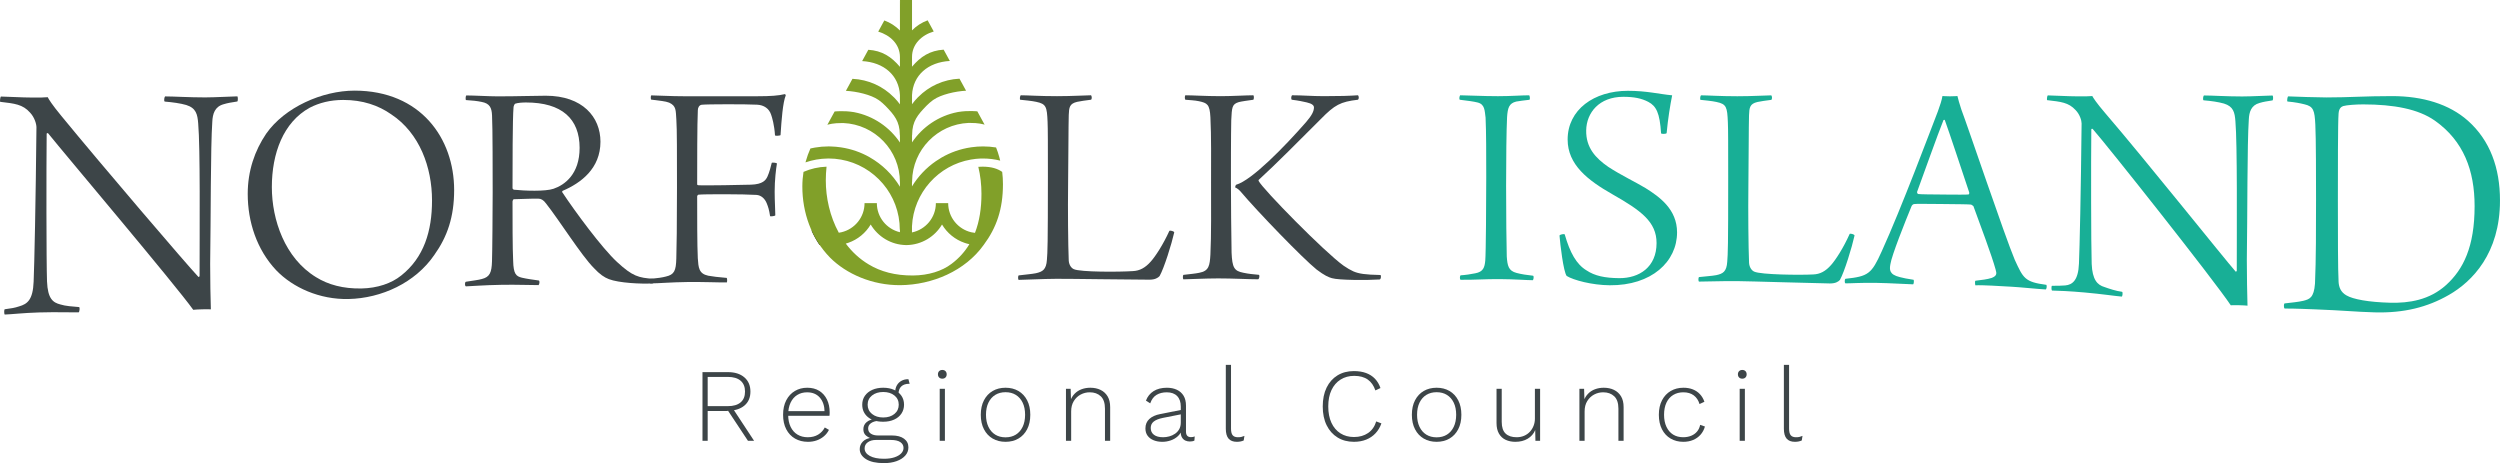 <?xml version="1.0" encoding="UTF-8"?>
<svg id="Layer_1" data-name="Layer 1" xmlns="http://www.w3.org/2000/svg" xmlns:xlink="http://www.w3.org/1999/xlink" viewBox="0 0 712.011 131.902">
  <path id="fullLogo" d="M207.327,105.985c1.955,0,3.511,.494,4.666,1.48,1.154,.988,1.732,2.341,1.732,4.059s-.583,3.056-1.748,4.014-2.725,1.437-4.68,1.437l-.148,.089h-5.598v8.471h-1.481v-19.549h7.257Zm-.029,9.685c1.58,0,2.789-.355,3.629-1.066,.839-.711,1.259-1.737,1.259-3.08s-.42-2.374-1.259-3.096c-.84-.721-2.049-1.081-3.629-1.081h-5.746v8.323h5.746Zm1.155,.267l6.309,9.597h-1.747l-5.806-8.768,1.244-.829Z" style="fill: #3d4548;"/>
  <path id="fullLogo-2" data-name="fullLogo" d="M230.076,125.831c-1.362,0-2.577-.307-3.644-.919-1.066-.611-1.9-1.495-2.503-2.65s-.903-2.533-.903-4.132c0-1.6,.301-2.978,.903-4.133s1.422-2.038,2.459-2.65c1.036-.612,2.206-.918,3.51-.918,1.343,0,2.488,.296,3.436,.888,.948,.593,1.679,1.418,2.192,2.474,.513,1.057,.769,2.276,.769,3.658,0,.178-.005,.351-.015,.519s-.024,.321-.044,.459h-12.293v-1.333h11.641l-.74,.207c-.019-1.698-.469-3.051-1.348-4.058s-2.088-1.511-3.628-1.511c-1.066,0-2.005,.252-2.814,.756-.81,.503-1.441,1.233-1.895,2.191s-.682,2.108-.682,3.451c0,1.322,.232,2.468,.696,3.436s1.115,1.703,1.955,2.207c.839,.503,1.812,.755,2.918,.755,1.145,0,2.127-.247,2.947-.74,.818-.493,1.455-1.175,1.91-2.044l1.185,.682c-.355,.71-.829,1.317-1.422,1.821-.592,.503-1.273,.894-2.044,1.17-.769,.276-1.619,.415-2.547,.415Z" style="fill: #3d4548;"/>
  <path id="fullLogo-3" data-name="fullLogo" d="M254.038,124.023c1.461,0,2.606,.307,3.437,.919,.829,.611,1.243,1.431,1.243,2.458,0,.908-.301,1.698-.903,2.37-.603,.671-1.427,1.194-2.473,1.569-1.047,.375-2.242,.562-3.584,.562-2.232,0-3.939-.38-5.125-1.14-1.185-.761-1.776-1.714-1.776-2.858,0-.83,.301-1.551,.903-2.162,.602-.612,1.485-.978,2.65-1.097l-.118,.267c-.632-.178-1.19-.474-1.674-.889-.483-.414-.726-1.007-.726-1.776,0-.83,.311-1.506,.934-2.029s1.446-.824,2.473-.903l1.57,.533h-.622c-.909,.059-1.635,.281-2.178,.666s-.815,.884-.815,1.496c0,.672,.262,1.175,.785,1.511s1.19,.503,1.999,.503h3.999Zm-2.488-13.595c1.165,0,2.197,.202,3.096,.606,.898,.405,1.595,.968,2.088,1.688,.493,.722,.741,1.565,.741,2.532,0,.948-.248,1.792-.741,2.533-.493,.74-1.19,1.313-2.088,1.718-.898,.405-1.931,.607-3.096,.607-1.876,0-3.342-.449-4.398-1.348s-1.584-2.068-1.584-3.511c0-.967,.251-1.81,.755-2.532,.504-.721,1.204-1.283,2.103-1.688,.898-.404,1.94-.606,3.125-.606Zm.208,20.23c1.165,0,2.162-.138,2.991-.414,.829-.277,1.466-.647,1.91-1.111s.667-.982,.667-1.555c0-.691-.302-1.244-.903-1.658-.603-.415-1.516-.622-2.74-.622h-4.206c-.928,0-1.698,.217-2.311,.651-.612,.434-.918,1.017-.918,1.747,0,.889,.489,1.605,1.467,2.147,.977,.543,2.324,.815,4.043,.815Zm-.208-19.016c-1.303,0-2.369,.331-3.198,.992-.83,.662-1.244,1.536-1.244,2.621,0,1.087,.414,1.966,1.244,2.637,.829,.672,1.895,1.007,3.198,1.007,1.304,0,2.365-.335,3.185-1.007,.819-.671,1.23-1.55,1.23-2.637,0-1.085-.41-1.959-1.23-2.621-.819-.661-1.881-.992-3.185-.992Zm7.168-3.644l.355,1.304h-.147c-.968,0-1.714,.252-2.236,.755-.523,.504-.785,1.21-.785,2.118l-.948-.474c0-.75,.158-1.402,.475-1.955,.315-.553,.75-.982,1.303-1.288,.553-.307,1.175-.46,1.866-.46h.118Z" style="fill: #3d4548;"/>
  <path id="fullLogo-4" data-name="fullLogo" d="M268.375,107.851c-.376,0-.677-.113-.903-.341-.228-.227-.341-.528-.341-.903s.113-.677,.341-.903c.227-.227,.527-.341,.903-.341,.375,0,.676,.114,.903,.341,.227,.227,.341,.528,.341,.903s-.114,.677-.341,.903c-.228,.228-.528,.341-.903,.341Zm.74,2.873v14.81h-1.481v-14.81h1.481Z" style="fill: #3d4548;"/>
  <path id="fullLogo-5" data-name="fullLogo" d="M286.383,110.428c1.382,0,2.602,.306,3.658,.918,1.056,.612,1.886,1.495,2.488,2.65,.602,1.155,.903,2.533,.903,4.133,0,1.599-.302,2.977-.903,4.132-.603,1.155-1.433,2.039-2.488,2.65-1.057,.612-2.276,.919-3.658,.919-1.383,0-2.602-.307-3.658-.919-1.057-.611-1.886-1.495-2.488-2.65s-.903-2.533-.903-4.132c0-1.6,.301-2.978,.903-4.133s1.432-2.038,2.488-2.65,2.275-.918,3.658-.918Zm0,1.273c-1.126,0-2.103,.257-2.933,.769-.829,.514-1.477,1.249-1.94,2.207-.465,.958-.696,2.108-.696,3.451,0,1.322,.231,2.468,.696,3.436,.463,.968,1.11,1.708,1.94,2.222s1.807,.769,2.933,.769,2.103-.256,2.933-.769c.829-.514,1.476-1.254,1.94-2.222s.696-2.113,.696-3.436c0-1.343-.232-2.493-.696-3.451s-1.11-1.693-1.94-2.207c-.83-.513-1.807-.769-2.933-.769Z" style="fill: #3d4548;"/>
  <path id="fullLogo-6" data-name="fullLogo" d="M303.592,125.534v-14.81h1.333l.119,3.702-.237-.207c.276-.81,.691-1.501,1.244-2.073,.553-.573,1.214-1.002,1.984-1.289,.77-.286,1.6-.429,2.488-.429,1.105,0,2.083,.207,2.933,.621,.849,.415,1.515,1.027,1.999,1.837,.483,.81,.726,1.827,.726,3.051v9.597h-1.48v-9.123c0-1.618-.4-2.804-1.2-3.554-.8-.751-1.842-1.126-3.125-1.126-.928,0-1.792,.213-2.592,.637-.8,.425-1.451,1.042-1.955,1.852-.503,.81-.755,1.797-.755,2.962v8.352h-1.481Z" style="fill: #3d4548;"/>
  <path id="fullLogo-7" data-name="fullLogo" d="M336.292,115.789c0-1.283-.346-2.28-1.037-2.991s-1.679-1.066-2.962-1.066c-1.126,0-2.094,.242-2.902,.726-.81,.484-1.412,1.289-1.808,2.414l-1.214-.769c.434-1.165,1.159-2.068,2.177-2.711,1.017-.642,2.275-.962,3.776-.962,1.086,0,2.039,.192,2.858,.577s1.456,.953,1.911,1.703c.454,.751,.681,1.688,.681,2.813v7.405c0,1.047,.475,1.57,1.422,1.57,.415,0,.77-.069,1.066-.208l-.089,1.185c-.336,.178-.77,.267-1.304,.267-.454,0-.879-.089-1.273-.267s-.716-.475-.963-.889c-.247-.415-.37-.978-.37-1.688v-.8l.415-.029c-.178,.849-.568,1.555-1.17,2.117-.603,.562-1.299,.978-2.088,1.244-.79,.267-1.58,.4-2.37,.4-.929,0-1.758-.148-2.488-.444-.731-.297-1.303-.727-1.718-1.289-.414-.562-.622-1.259-.622-2.088,0-1.105,.37-1.999,1.111-2.681,.74-.682,1.781-1.15,3.125-1.407l6.131-1.214v1.244l-5.391,1.065c-1.166,.237-2.034,.583-2.606,1.037-.573,.454-.859,1.066-.859,1.837,0,.829,.306,1.476,.918,1.94,.612,.465,1.481,.696,2.606,.696,.573,0,1.155-.079,1.748-.237,.593-.157,1.141-.409,1.644-.755,.504-.346,.903-.78,1.2-1.304,.296-.522,.444-1.159,.444-1.91v-4.532Z" style="fill: #3d4548;"/>
  <path id="fullLogo-8" data-name="fullLogo" d="M350.599,103.912v18.127c0,.909,.157,1.551,.474,1.926,.315,.375,.81,.562,1.48,.562,.415,0,.746-.029,.993-.089,.246-.06,.537-.158,.873-.296l-.207,1.303c-.257,.119-.548,.212-.874,.281-.325,.069-.686,.104-1.081,.104-1.047,0-1.832-.301-2.354-.904-.523-.602-.785-1.544-.785-2.828v-18.186h1.481Z" style="fill: #3d4548;"/>
  <path id="fullLogo-9" data-name="fullLogo" d="M393.428,120.587c-.375,1.086-.933,2.024-1.674,2.813-.74,.79-1.629,1.393-2.665,1.808-1.037,.414-2.197,.622-3.481,.622-1.777,0-3.332-.41-4.665-1.23s-2.37-1.98-3.11-3.481c-.74-1.5-1.11-3.288-1.11-5.361s.364-3.86,1.096-5.361c.731-1.5,1.762-2.66,3.095-3.481,1.333-.819,2.889-1.228,4.665-1.228,1.323,0,2.483,.183,3.481,.548s1.842,.908,2.533,1.629c.69,.721,1.214,1.605,1.569,2.651l-1.451,.681c-.454-1.362-1.175-2.394-2.162-3.095-.988-.701-2.281-1.052-3.881-1.052-1.461,0-2.75,.351-3.865,1.052s-1.98,1.698-2.592,2.991c-.612,1.294-.918,2.849-.918,4.665,0,1.797,.301,3.347,.903,4.65s1.456,2.306,2.562,3.007c1.105,.701,2.389,1.051,3.851,1.051,1.579,0,2.922-.38,4.028-1.14,1.105-.761,1.876-1.861,2.311-3.303l1.48,.562Z" style="fill: #3d4548;"/>
  <path id="fullLogo-10" data-name="fullLogo" d="M409.156,110.428c1.382,0,2.602,.306,3.658,.918,1.056,.612,1.886,1.495,2.488,2.65,.602,1.155,.903,2.533,.903,4.133,0,1.599-.302,2.977-.903,4.132-.603,1.155-1.433,2.039-2.488,2.65-1.057,.612-2.276,.919-3.658,.919-1.383,0-2.602-.307-3.658-.919-1.057-.611-1.886-1.495-2.488-2.65s-.903-2.533-.903-4.132c0-1.6,.301-2.978,.903-4.133s1.432-2.038,2.488-2.65,2.275-.918,3.658-.918Zm0,1.273c-1.126,0-2.103,.257-2.933,.769-.829,.514-1.477,1.249-1.94,2.207-.465,.958-.696,2.108-.696,3.451,0,1.322,.231,2.468,.696,3.436,.463,.968,1.11,1.708,1.94,2.222s1.807,.769,2.933,.769,2.103-.256,2.933-.769c.829-.514,1.476-1.254,1.94-2.222s.696-2.113,.696-3.436c0-1.343-.232-2.493-.696-3.451s-1.11-1.693-1.94-2.207c-.83-.513-1.807-.769-2.933-.769Z" style="fill: #3d4548;"/>
  <path id="fullLogo-11" data-name="fullLogo" d="M431.579,125.831c-1.027,0-1.945-.189-2.755-.564s-1.447-.962-1.91-1.762c-.465-.8-.696-1.802-.696-3.007v-9.774h1.48v9.419c0,1.54,.37,2.656,1.111,3.347,.74,.691,1.781,1.037,3.125,1.037,.789,0,1.505-.138,2.147-.415,.641-.276,1.19-.661,1.644-1.155,.454-.493,.805-1.06,1.052-1.703,.246-.641,.37-1.317,.37-2.028v-8.501h1.48v14.81h-1.332l-.06-3.051c-.435,1.047-1.145,1.866-2.133,2.459-.987,.592-2.162,.889-3.524,.889Z" style="fill: #3d4548;"/>
  <path id="fullLogo-12" data-name="fullLogo" d="M449.823,125.534v-14.81h1.333l.119,3.702-.237-.207c.276-.81,.691-1.501,1.244-2.073,.553-.573,1.214-1.002,1.984-1.289,.77-.286,1.6-.429,2.488-.429,1.105,0,2.083,.207,2.933,.621,.849,.415,1.515,1.027,1.999,1.837,.483,.81,.726,1.827,.726,3.051v9.597h-1.48v-9.123c0-1.618-.4-2.804-1.2-3.554-.8-.751-1.842-1.126-3.125-1.126-.928,0-1.792,.213-2.592,.637-.8,.425-1.451,1.042-1.955,1.852-.503,.81-.755,1.797-.755,2.962v8.352h-1.481Z" style="fill: #3d4548;"/>
  <path id="fullLogo-13" data-name="fullLogo" d="M479.443,110.428c1.008,0,1.905,.158,2.695,.474,.79,.316,1.462,.769,2.015,1.362s.978,1.313,1.273,2.162l-1.392,.651c-.316-1.065-.864-1.89-1.645-2.473-.78-.582-1.772-.874-2.977-.874-1.086,0-2.044,.252-2.873,.756-.829,.503-1.472,1.233-1.926,2.191s-.681,2.108-.681,3.451c0,1.322,.227,2.468,.681,3.436s1.086,1.703,1.897,2.207c.809,.503,1.767,.755,2.873,.755,.829,0,1.584-.138,2.266-.415,.682-.276,1.244-.681,1.688-1.214s.735-1.165,.874-1.895l1.362,.474c-.257,.908-.677,1.688-1.259,2.34-.583,.651-1.289,1.15-2.118,1.496-.829,.345-1.758,.519-2.784,.519-1.343,0-2.543-.307-3.599-.919-1.057-.611-1.881-1.495-2.474-2.65-.592-1.155-.889-2.533-.889-4.132,0-1.6,.301-2.978,.903-4.133s1.432-2.038,2.488-2.65,2.256-.918,3.599-.918Z" style="fill: #3d4548;"/>
  <path id="fullLogo-14" data-name="fullLogo" d="M496.209,107.851c-.376,0-.677-.113-.903-.341-.228-.227-.341-.528-.341-.903s.113-.677,.341-.903c.227-.227,.527-.341,.903-.341,.375,0,.676,.114,.903,.341,.227,.227,.341,.528,.341,.903s-.114,.677-.341,.903c-.228,.228-.528,.341-.903,.341Zm.74,2.873v14.81h-1.481v-14.81h1.481Z" style="fill: #3d4548;"/>
  <path id="fullLogo-15" data-name="fullLogo" d="M509.538,103.912v18.127c0,.909,.157,1.551,.474,1.926,.315,.375,.81,.562,1.48,.562,.415,0,.746-.029,.993-.089,.246-.06,.537-.158,.873-.296l-.207,1.303c-.257,.119-.548,.212-.874,.281-.325,.069-.686,.104-1.081,.104-1.047,0-1.832-.301-2.354-.904-.523-.602-.785-1.544-.785-2.828v-18.186h1.481Z" style="fill: #3d4548;"/>
  <path id="fullLogo-16" data-name="fullLogo" d="M.24,27.494c1.407-.002,6.026,.294,9.134,.292,2.007-.003,3.312-.004,4.216-.104,.3,.6,1.204,2.093,3.914,5.371,11.643,14.199,35.424,41.991,39.036,45.849,.1-.068,.201-.135,.301-.203,.003-13.206,.21-36.676-.393-43.521-.201-2.641-.603-4.401-3.412-5.277-1.705-.486-3.815-.778-6.122-.971-.302-.193-.102-1.28,.101-1.474,2.51-.002,6.725,.287,11.443,.285,2.813-.003,8.031-.298,9.133-.299,.201,.199,.201,1.266,0,1.46-1.81,.295-2.609,.392-3.915,.785-2.51,.685-3.112,2.738-3.213,4.986-.503,7.227-.406,27.449-.609,40.54-.004,4.394,.099,9.864,.199,12.888-.903-.073-4.014,.009-5.018,.132-5.016-7.041-36.826-44.647-41.344-50.282-.098-.1-.4,.005-.402,.102-.101,9.875-.102,36.306,.099,42.085,.202,4.981,1.706,6.037,3.813,6.572,1.404,.46,3.515,.592,5.319,.743,.302,.091,.1,1.388-.1,1.492-1.905,.056-6.221-.116-11.34,.038-4.516,.136-7.729,.534-9.735,.598-.201-.194-.202-1.398,0-1.504,1.907-.258,2.811-.386,4.115-.825,2.31-.67,3.913-1.818,4.115-7.015,.202-4.601,.601-22.994,.804-43.965,.001-.901-.5-2.796-1.807-4.189-2.106-2.391-4.418-2.595-8.531-3.085-.101-.202,.002-1.304,.2-1.506Z" style="fill: #3d4548;"/>
  <path id="fullLogo-17" data-name="fullLogo" d="M78.659,76.966c-5.533-5.879-8.109-13.796-8.107-21.749,0-6.568,2.004-12.32,5.253-17.133,5.251-7.507,15.941-12.277,25.198-12.273,18.804,.03,28.342,13.594,28.338,28.325-.001,7.597-1.913,13.232-5.636,18.458-5.443,7.971-15.082,12.358-24.435,12.567-8.208,.185-15.839-3.222-20.612-8.196Zm35.597,1.511c6.49-5.122,8.787-12.675,8.786-21.379,.002-9.431-3.525-19.191-11.638-24.549-3.626-2.539-8.112-4.089-13.646-4.084-3.726,.002-6.871,.832-9.545,2.213-7.542,4.14-10.787,13.019-10.789,22.613-.002,9.316,3.715,20.242,12.591,25.652,3.437,2.139,7.73,3.32,12.978,3.215,4.486-.092,8.494-1.446,11.262-3.682Z" style="fill: #3d4548;"/>
  <path id="fullLogo-18" data-name="fullLogo" d="M132.808,27.183c2.227-0,6.491,.26,8.996,.259,6.119-.006,10.387-.18,13.633-.181,10.482,.005,15.58,6.077,15.576,13.107-.004,7.639-5.566,11.757-10.762,13.98-.185,.173-.186,.35-.092,.436,3.617,5.466,11.309,15.894,15.575,19.825,4.449,4.106,6.121,4.508,10.386,4.8,.09,.172,0,1.212-.186,1.3-3.248,.219-9.737-.122-12.52-1.21-1.299-.502-2.596-1.349-4.264-3.153-3.525-3.511-9.921-13.701-13.628-18.383-.743-1.038-1.482-1.382-2.133-1.376-1.578-.072-5.473,.14-7.048,.153-.184,.001-.373,.44-.371,.616-0,4.635-.005,13.733,.181,16.966,.091,3.76,.834,4.359,2.503,4.77,1.393,.328,3.151,.562,4.822,.797,.28,.168,.186,1.044-.093,1.31-1.207,.021-6.399-.157-10.294-.09-5.747,.098-8.996,.419-10.387,.446-.372-.082-.372-1.223,0-1.317,1.856-.297,3.619-.501,4.545-.782,2.226-.562,2.783-1.8,2.876-5.043,.093-2.369,.19-14.903,.191-19.544-.002-5.082,.003-18.838-.179-21.994-.094-2.188-.649-3.417-2.967-3.852-1.204-.261-2.876-.437-4.451-.523-.186-.177-.095-1.232,.093-1.318Zm13.91,2.355c-.187,.09-.464,.699-.463,1.05-.28,2.973-.286,17.236-.286,23.006-0,.177,.282,.433,.371,.435,3.059,.324,8.994,.536,11.314-.27,3.156-1.073,7.418-4.149,7.423-11.628,0-8.261-5.004-12.953-15.298-12.946-1.022,.001-2.32,.091-3.062,.353Z" style="fill: #3d4548;"/>
  <path id="fullLogo-19" data-name="fullLogo" d="M185.487,27.162c1.574-0,5.194,.257,9.831,.256,6.77-.004,13.539-.005,20.309-.007,3.896-.001,6.119-.174,7.883-.603,.185,.002,.185,.172,.278,.343-.835,2.056-1.208,6.951-1.486,11.326-.095,.174-1.392,.261-1.577,.09-.187-3.004-.834-5.147-1.112-5.92-.554-1.714-2.039-2.745-3.987-2.83-3.059-.169-14.283-.161-15.765,.014-.743,.085-1.114,.865-1.113,1.553-.189,3.536-.186,15.609-.191,21.13-.001,.171,.279,.256,.464,.256,2.041,.073,12.242-.075,14.838-.174,3.433-.105,4.267-1.312,4.731-2.345,.554-1.209,.929-2.75,1.206-3.869,.187-.17,1.39-.005,1.484,.166-.278,1.632-.651,4.723-.651,7.985-.002,2.92,.186,5.148,.184,6.78-.09,.255-1.297,.351-1.484,.268-.278-1.886-.556-2.658-.926-3.6-.555-1.454-1.672-2.394-2.966-2.471-3.526-.236-15.027-.247-16.509-.064-.184,.002-.374,.346-.371,.433-.002,5.176-.003,14.23,.181,17.678,.184,2.67,.279,4.392,2.966,4.966,1.299,.243,2.69,.397,5.287,.626,.094,.258,.184,.945-0,1.291-2.413,.029-6.586-.178-11.314-.117-4.547,.059-7.792,.362-10.481,.399-.185-.17-.093-1.123,0-1.298,2.133-.202,3.433-.392,4.452-.664,2.411-.55,2.876-1.676,2.969-5.133,.094-3.195,.19-9.244,.191-20.211,0-9.155,.006-16.925-.181-19.344-.184-2.677,.001-3.886-2.04-4.835-1.112-.431-2.503-.515-5.101-.861-.184-.001-.187-1.123,0-1.211Z" style="fill: #3d4548;"/>
  <path id="fullLogo-20" data-name="fullLogo" d="M290.753,27.137c1.943-.001,5.195,.255,10.294,.254,4.544-.001,8.068-.253,9.645-.256,.281,.087,.37,1.186-0,1.272-1.854,.254-2.691,.341-3.895,.595-2.225,.508-2.318,1.613-2.411,3.733-.093,2.801-.094,12.724-.188,19.681-.092,7.381-.001,17.305,.183,21.802,.092,1.356,.834,2.202,1.483,2.454,1.857,.841,12.984,.802,16.788,.539,1.948-.089,3.526-.939,5.101-2.723,1.297-1.441,3.526-4.837,5.287-8.734,.277-.171,1.296,.083,1.391,.421-.741,3.3-2.876,10.17-4.174,12.458-.461,.507-1.301,1.02-2.875,1.023-4.73,.007-22.538-.272-26.526-.249-3.712,.016-9.275,.301-10.759,.307-.185-.168-.185-1.019,0-1.274,2.039-.265,3.619-.36,4.915-.619,1.946-.433,2.968-1.033,3.154-3.834,.183-2.375,.277-3.991,.282-23.681,.002-8.828-.002-13.835-.092-15.617-.182-4.245-.371-5.092-3.246-5.686-1.112-.254-3.613-.508-4.544-.593-.185-.086-.091-1.189,.186-1.274Z" style="fill: #3d4548;"/>
  <path id="fullLogo-21" data-name="fullLogo" d="M350.757,71.92c.189,4.319,.742,5.248,3.338,5.757,1.579,.337,2.691,.423,4.453,.593,.277,.254,.091,1.103-.186,1.27-2.97,0-7.235-.254-11.409-.25-3.619-.001-8.809,.266-9.924,.265-.185-.168-.185-1.104,0-1.27,2.134-.259,3.339-.345,4.544-.599,2.783-.511,2.969-2.12,3.155-5.168,.278-5.418,.186-13.546,.186-20.405-0-6.433,.09-13.378-.185-18.712-.186-3.725-.926-4.06-3.246-4.572-1.112-.254-2.972-.338-3.895-.423-.186-.256-.186-1.016,0-1.27,2.224,.002,5.659,.253,10.109,.254,3.247,.001,7.234-.256,9.274-.254,.186,.168,.186,1.015,0,1.27-1.3,.17-3.616,.509-4.173,.678-1.942,.589-1.948,1.523-2.132,5.164-.094,3.471-.092,14.816-.094,17.357,.003,7.28,.092,13.972,.186,20.319Zm17.251-44.787c2.873-.002,5.564,.253,8.995,.254,4.821,.002,7.142-.083,9.738-.254,.276,.172,.374,1.018,0,1.271-5.007,.596-6.581,1.44-10.572,5.504-5.935,5.926-12.706,12.78-17.714,17.353v.254c1.113,2.283,18.829,20.326,24.208,24.156,1.115,.764,1.857,1.185,2.783,1.616,1.576,.678,3.339,.941,7.698,1.037,.277,.084,.186,1.188-.186,1.27-3.434,.241-11.685,.223-13.634-.372-.926-.256-2.131-.768-4.359-2.463-3.988-3.228-16.697-16.357-21.703-22.28-.374-.422-1.02-.934-1.484-1.1,.001-.168,.092-.595,.278-.762,4.45-1.27,13.725-10.754,19.94-17.862,1.673-1.947,2.224-3.132,2.225-4.149,.003-.594-.558-1.099-2.04-1.44-1.112-.255-2.228-.507-4.266-.762-.278-.171-.185-1.1,.093-1.27Z" style="fill: #3d4548;"/>
  <path id="fullLogo-22" data-name="fullLogo" d="M415.865,27.137c1.669,0,6.493,.257,10.758,.256,3.894-.002,6.677-.253,8.903-.253,.185,.258,.276,1.017,.093,1.276-1.39,.168-2.966,.339-3.803,.509-2.041,.511-2.412,1.783-2.595,4.419-.186,3.568-.276,12.072-.276,19.465-.001,7.992,.097,17.424,.189,20.232,.186,2.633,.464,4.082,2.783,4.691,1.298,.348,2.967,.614,4.73,.795,.276,.258,.094,1.106-.092,1.276-1.95-.012-5.287-.29-9.368-.313-4.543-.026-6.4,.218-11.223,.195-.28-.256-.186-1.103,0-1.273,1.3-.077,3.06-.329,4.174-.574,2.317-.415,2.691-1.685,2.874-3.639,.183-2.038,.277-16.734,.276-23.785-.002-6.371-.002-12.999-.188-16.905-.278-2.039-.185-3.825-2.32-4.333-1.021-.255-2.783-.513-5.008-.766-.278-.168-.093-1.104,.093-1.273Z" style="fill: #18af96;"/>
  <path id="fullLogo-23" data-name="fullLogo" d="M451.858,77.013c2.321,1.554,5.196,2.171,9.275,2.205,5.753,.049,10.667-3.154,10.664-9.997-.002-6.071-4.454-9.271-12.616-13.915-6.959-3.957-12.709-8.402-12.709-15.558-.002-8.518,7.509-13.88,17.155-13.884,5.378-.003,8.903,.941,12.612,1.284-.554,2.734-1.204,6.76-1.574,10.78-.188,.258-1.39,.253-1.577,.082-.374-5.904-1.392-7.786-3.619-8.983-1.942-1.026-4.082-1.451-7.141-1.455-6.864,0-10.479,4.516-10.571,9.545-.092,4.946,2.691,7.931,6.308,10.421,3.524,2.313,7.883,4.386,10.575,6.019,3.987,2.496,8.996,6.035,8.998,12.628,.003,8.309-7.231,15.168-19.195,15.059-5.009-.041-10.297-1.447-12.244-2.652-.925-1.204-1.855-9.039-2.042-11.511,.186-.341,1.298-.505,1.484-.333,1.486,5.207,3.341,8.537,6.215,10.265Z" style="fill: #18af96;"/>
  <path id="fullLogo-24" data-name="fullLogo" d="M484.496,27.15c1.945,0,5.191,.258,10.293,.26,4.545,0,8.07-.255,9.646-.255,.276,.084,.372,1.204,0,1.29-1.857,.256-2.692,.344-3.895,.6-2.227,.514-2.317,1.634-2.41,3.78-.091,2.833-.093,12.893-.181,19.94-.092,7.478,.003,17.53,.191,22.09,.093,1.376,.834,2.243,1.484,2.508,1.856,.877,12.985,1.011,16.787,.799,1.948-.064,3.522-.902,5.1-2.7,1.297-1.453,3.52-4.883,5.284-8.847,.277-.169,1.3,.102,1.391,.447-.742,3.368-2.875,10.353-4.17,12.667-.464,.514-1.298,1.02-2.874,.999-4.733-.068-22.538-.629-26.525-.67-3.71-.041-9.275,.157-10.759,.142-.186-.175-.186-1.029,0-1.285,2.038-.235,3.617-.307,4.915-.55,1.944-.406,2.969-1,3.153-3.83,.184-2.402,.278-4.034,.273-23.948-.004-8.929,0-13.991-.097-15.796-.185-4.292-.376-5.152-3.248-5.754-1.113-.258-3.617-.517-4.544-.603-.185-.089-.095-1.198,.185-1.285Z" style="fill: #18af96;"/>
  <path id="fullLogo-25" data-name="fullLogo" d="M535.889,71.655c5.657-12.402,13.997-34.718,16.033-39.954,.649-1.743,1.111-3.222,1.297-4.355,.092-.001,.835,.088,2.133,.088,1.392,0,2.04-.086,2.133-.086,.186,.784,.555,2.178,1.114,3.84,1.671,4.333,12.439,36.247,15.221,42.816,2.414,5.213,2.783,6.307,8.998,7.119,.186,.266,.096,1.145-.186,1.315-2.321-.129-7.587-.672-9.718-.778-3.173-.159-8.367-.537-10.313-.396-.092-.176-.186-1.137-0-1.31,1.856-.231,3.339-.38,4.637-.799,1.484-.587,1.482-1.202,1.112-2.433-1.022-3.783-4.547-13.19-6.312-18.009,0-0-.555-.446-.649-.443-.928-.095-2.877-.112-8.625-.169-6.215-.057-6.681-.062-7.605,.017-.278-.001-.651,.343-.742,.602-1.856,4.508-5.653,14.012-6.024,16.521-.277,1.561-.368,2.943,2.691,3.683,1.111,.279,1.947,.46,3.895,.753,.186,.175,.096,1.133-.092,1.302-1.669-.026-6.493-.355-10.573-.417-4.547-.067-7.326,.16-8.717,.137-.278-.093-.278-1.128-0-1.297,6.491-.694,7.417-1.368,10.292-7.75Zm17.61-37.424c-1.483,3.663-6.117,16.61-7.507,20.418-.001,.348,.093,.522,.372,.612,.834,.096,3.155,.112,8.162,.155,2.04,.019,5.656,.048,6.121-.034,.093,.002,.278-.261,.185-.61-2.231-6.662-5.569-16.793-6.961-20.628-.094-.002-.372-.002-.371,.086Z" style="fill: #18af96;"/>
  <path id="fullLogo-26" data-name="fullLogo" d="M583.204,27.168c1.338,0,5.727,.275,8.685,.276,1.908-.002,3.144,.006,4.009-.089,.287,.545,1.142,1.908,3.723,4.917,11.074,12.866,33.698,41.195,37.135,45.116,.095-.06,.19-.118,.286-.179-.002-12.463,.18-36.258-.39-42.724-.191-2.492-.573-4.153-3.245-4.989-1.623-.463-3.63-.744-5.822-.928-.282-.183-.1-1.197,.095-1.38,2.385,.002,6.396,.281,10.881,.283,2.672,.003,7.634-.273,8.685-.272,.191,.185,.191,1.206,0,1.39-1.72,.277-2.48,.367-3.721,.736-2.385,.644-2.961,2.584-3.053,4.709-.477,6.838-.377,27.615-.565,39.995,.002,4.159,.097,10.157,.193,13.026-.862-.115-3.815-.182-4.771-.113-4.775-7.175-35.031-45.343-39.331-50.227-.094-.09-.383-.002-.382,.089-.095,8.998-.084,33.085,.106,38.359,.192,4.547,1.639,6.002,3.643,6.585,1.338,.48,3.288,1.139,5.005,1.355,.287,.099,.114,1.383-.095,1.366-1.991-.167-5.457-.717-10.564-1.171-4.277-.38-7.395-.508-9.303-.547-.188-.186-.192-1.268-0-1.358,1.733-.01,2.496,.012,3.776-.101,2.061-.182,3.721-1.472,3.911-6.191,.19-4.173,.567-20.875,.753-39.942,0-.82-.479-2.545-1.718-3.817-2.005-2.178-4.201-2.365-8.114-2.821-.096-.181-.001-1.178,.191-1.357Z" style="fill: #18af96;"/>
  <path id="fullLogo-27" data-name="fullLogo" d="M651.683,27.449c2.509,.099,8.233,.3,10.84,.302,6.625,.004,10.938-.384,18.77-.38,8.732,.004,16.262,2.29,21.58,7.011,6.325,5.624,9.138,13.485,9.134,22.723,0,15.071-7.928,23.101-14.551,26.893-6.12,3.521-12.847,5.199-21.174,4.963-5.723-.161-8.53-.535-17.061-.861-1.1-.032-6.223-.262-8.53-.224-.304-.105-.304-1.47-0-1.464,2.005-.243,3.813-.391,5.318-.745,1.709-.45,3.01-.803,3.312-4.913,.302-6.556,.296-16.065,.297-24.196-.002-4.901-.002-17.638-.204-21.069-.203-4.019-.503-5.191-3.113-5.786-1.206-.296-2.609-.592-4.819-.789-.197-.197-0-1.368,.201-1.465Zm16.569,56.665c1.905,1.131,6.326,1.936,12.444,2.104,5.42,.147,11.238-.772,15.957-5.032,4.914-4.455,8.127-10.884,8.127-22.491-.001-10.104-3.113-18.55-11.342-24.351-4.715-3.302-11.643-4.601-20.376-4.613-2.109-.002-4.718,.189-5.721,.482-.505,.197-1.206,.586-1.305,2.159-.201,2.359-.197,16.212-.197,24.759,.001,8.94,.004,20.044,.204,23.193,.101,1.476,.603,2.863,2.208,3.79Z" style="fill: #18af96;"/>
  <a xlink:href="88.716862745098">
    <path id="fullLogo-28" data-name="fullLogo" d="M231.087,65.609c1.07,.485,2.263,.757,3.513,.757v3.439c-.411,0-.814-.025-1.218-.066-.889-1.316-1.654-2.699-2.296-4.13Z" style="fill: #1d1d1b;"/>
  </a>
  <path id="fullLogo-29" data-name="fullLogo" d="M285.432,48.955c-1.357-.946-3.069-1.473-5.57-1.489-.411,0-.823,.016-1.234,.049,.609,2.518,.897,5.117,.897,7.685,0,4.027-.546,7.782-1.849,11.122-.007-.001-.013,0-.02-.003-.338-.033-.674-.09-1.004-.164h-.008c-3.776-.872-6.599-4.262-6.599-8.294h-3.505c0,4.105-2.929,7.536-6.804,8.335v-1.769c.461-9.552,7.561-17.385,16.768-18.982,.477-.09,.963-.156,1.448-.206h.008c.041-.008,.09-.008,.132-.008,.617-.066,1.242-.09,1.876-.09,1.687,0,3.324,.214,4.896,.601-.082-.338-.165-.675-.264-1.012-.255-.93-.559-1.843-.913-2.732-1.201-.198-2.435-.296-3.695-.296h-.041c-1.069,0-2.131,.074-3.159,.222-.049,0-.107,.008-.156,.017-.041,.008-.082,.017-.123,.025h-.008c-2.987,.436-5.792,1.44-8.302,2.88-.568,.329-1.127,.683-1.662,1.053-2.748,1.892-5.068,4.344-6.804,7.191v-1.217h.033c0-.085-.001-.18-.002-.274,.121-8.945,7.231-16.222,16.115-16.597h.132c2.862-.009,3.863,.369,4.404,.5l-2.069-3.791s-2.585-.292-5.412,.173c-.011,.002-.157,.024-.223,.041-5.381,1.045-10.013,4.229-12.968,8.623v-2.073h.042c0-.049-.009-.09-.009-.14,.033-3.801,1.564-5.611,4.024-8.154,.057-.057,.107-.115,.165-.164,.518-.527,1.085-1.012,1.687-1.456,.074-.049,.14-.099,.214-.148,2.12-1.49,6.234-2.426,9.27-2.582l-1.869-3.423c-4.563,.214-8.695,2.135-11.713,5.183-.066,.058-.123,.115-.189,.181h-.008c-.585,.601-1.119,1.234-1.613,1.909v-2.616c.282-5.633,4.541-9.355,10.766-9.707l-1.756-3.218c-3.894,.251-6.532,1.93-9.01,4.854v-2.798c0-3.623,2.767-6.229,6.184-7.233l-1.736-3.179c-1.691,.616-3.208,1.6-4.448,2.859V0h-3.431l.084,1.264c-.061-.783-.095-1.219-.095-1.219V8.684c-1.241-1.259-2.757-2.243-4.448-2.859l-1.735,3.179c3.416,1.004,6.183,3.61,6.183,7.233v2.798c-2.477-2.924-5.115-4.603-9.009-4.854l-1.756,3.218c6.225,.353,10.484,4.074,10.766,9.707v2.616c-.494-.674-1.028-1.308-1.613-1.909h-.008c-.066-.066-.123-.123-.189-.181-3.017-3.047-7.149-4.969-11.713-5.183l-1.869,3.423c3.036,.156,7.15,1.092,9.27,2.582,.074,.049,.14,.099,.214,.148,.601,.444,1.168,.93,1.687,1.456,.058,.049,.107,.107,.165,.164,2.46,2.543,3.99,4.353,4.024,8.154,0,.049-.008,.091-.008,.14h.041v2.073c-2.954-4.394-7.586-7.578-12.967-8.623-.066-.017-.212-.039-.223-.041-2.827-.465-5.412-.173-5.412-.173l-2.069,3.791c.541-.131,1.542-.509,4.404-.5h.131c8.96,.378,16.127,7.775,16.127,16.826h.008v1.316c-2.106-3.48-5.085-6.385-8.623-8.392v-.008c-2.477-1.407-5.233-2.377-8.162-2.814-.938-.14-1.901-.231-2.872-.255h-.049c-.189-.017-.378-.017-.568-.017h-.041c-1.327,0-2.63,.115-3.897,.331-.43,.073-.857,.158-1.278,.254-.535,1.185-.98,2.419-1.333,3.695-.025,.09-.049,.181-.074,.272,1.991-.691,4.105-1.078,6.327-1.103h.033c.082-.008,.157-.008,.239-.008,1.201,0,2.378,.107,3.514,.313,9.503,1.67,16.743,9.989,16.743,19.961h.041v.724c-3.76-.881-6.574-4.254-6.574-8.277h-3.505c0,4.015-2.797,7.388-6.558,8.277-.247,.062-.51,.107-.773,.147-2.554-4.669-3.706-10.03-3.701-14.91,0-1.317,.074-2.625,.214-3.9-2.329,.074-4.542,.592-6.566,1.481-.214,1.341-.329,2.732-.329,4.164,0,7.372,2.501,14.719,7.882,20.24,4.641,4.665,12.054,7.923,20.035,7.857,9.091-.074,18.455-4.056,23.745-11.478,3.62-4.871,5.471-10.136,5.471-17.278,0-1.176-.066-2.345-.214-3.505Zm-14.44,26.197c-2.691,2.057-6.59,3.275-10.951,3.308-5.101,.041-9.273-1.119-12.613-3.143-2.639-1.571-4.804-3.616-6.545-5.941,.25-.069,.5-.144,.742-.235,2.674-.93,4.92-2.797,6.352-5.2,2.049,3.447,5.776,5.776,10.046,5.858v.008c.041,0,.074-.008,.107-.008,.041,0,.074,.008,.115,.008v-.008c4.27-.082,7.997-2.41,10.046-5.858,1.448,2.435,3.727,4.311,6.45,5.233,.42,.148,.856,.272,1.3,.362,.014,.003,.027,.007,.041,.01-1.275,2.106-2.941,3.995-5.091,5.606Z" style="fill: #81a029;"/>
</svg>